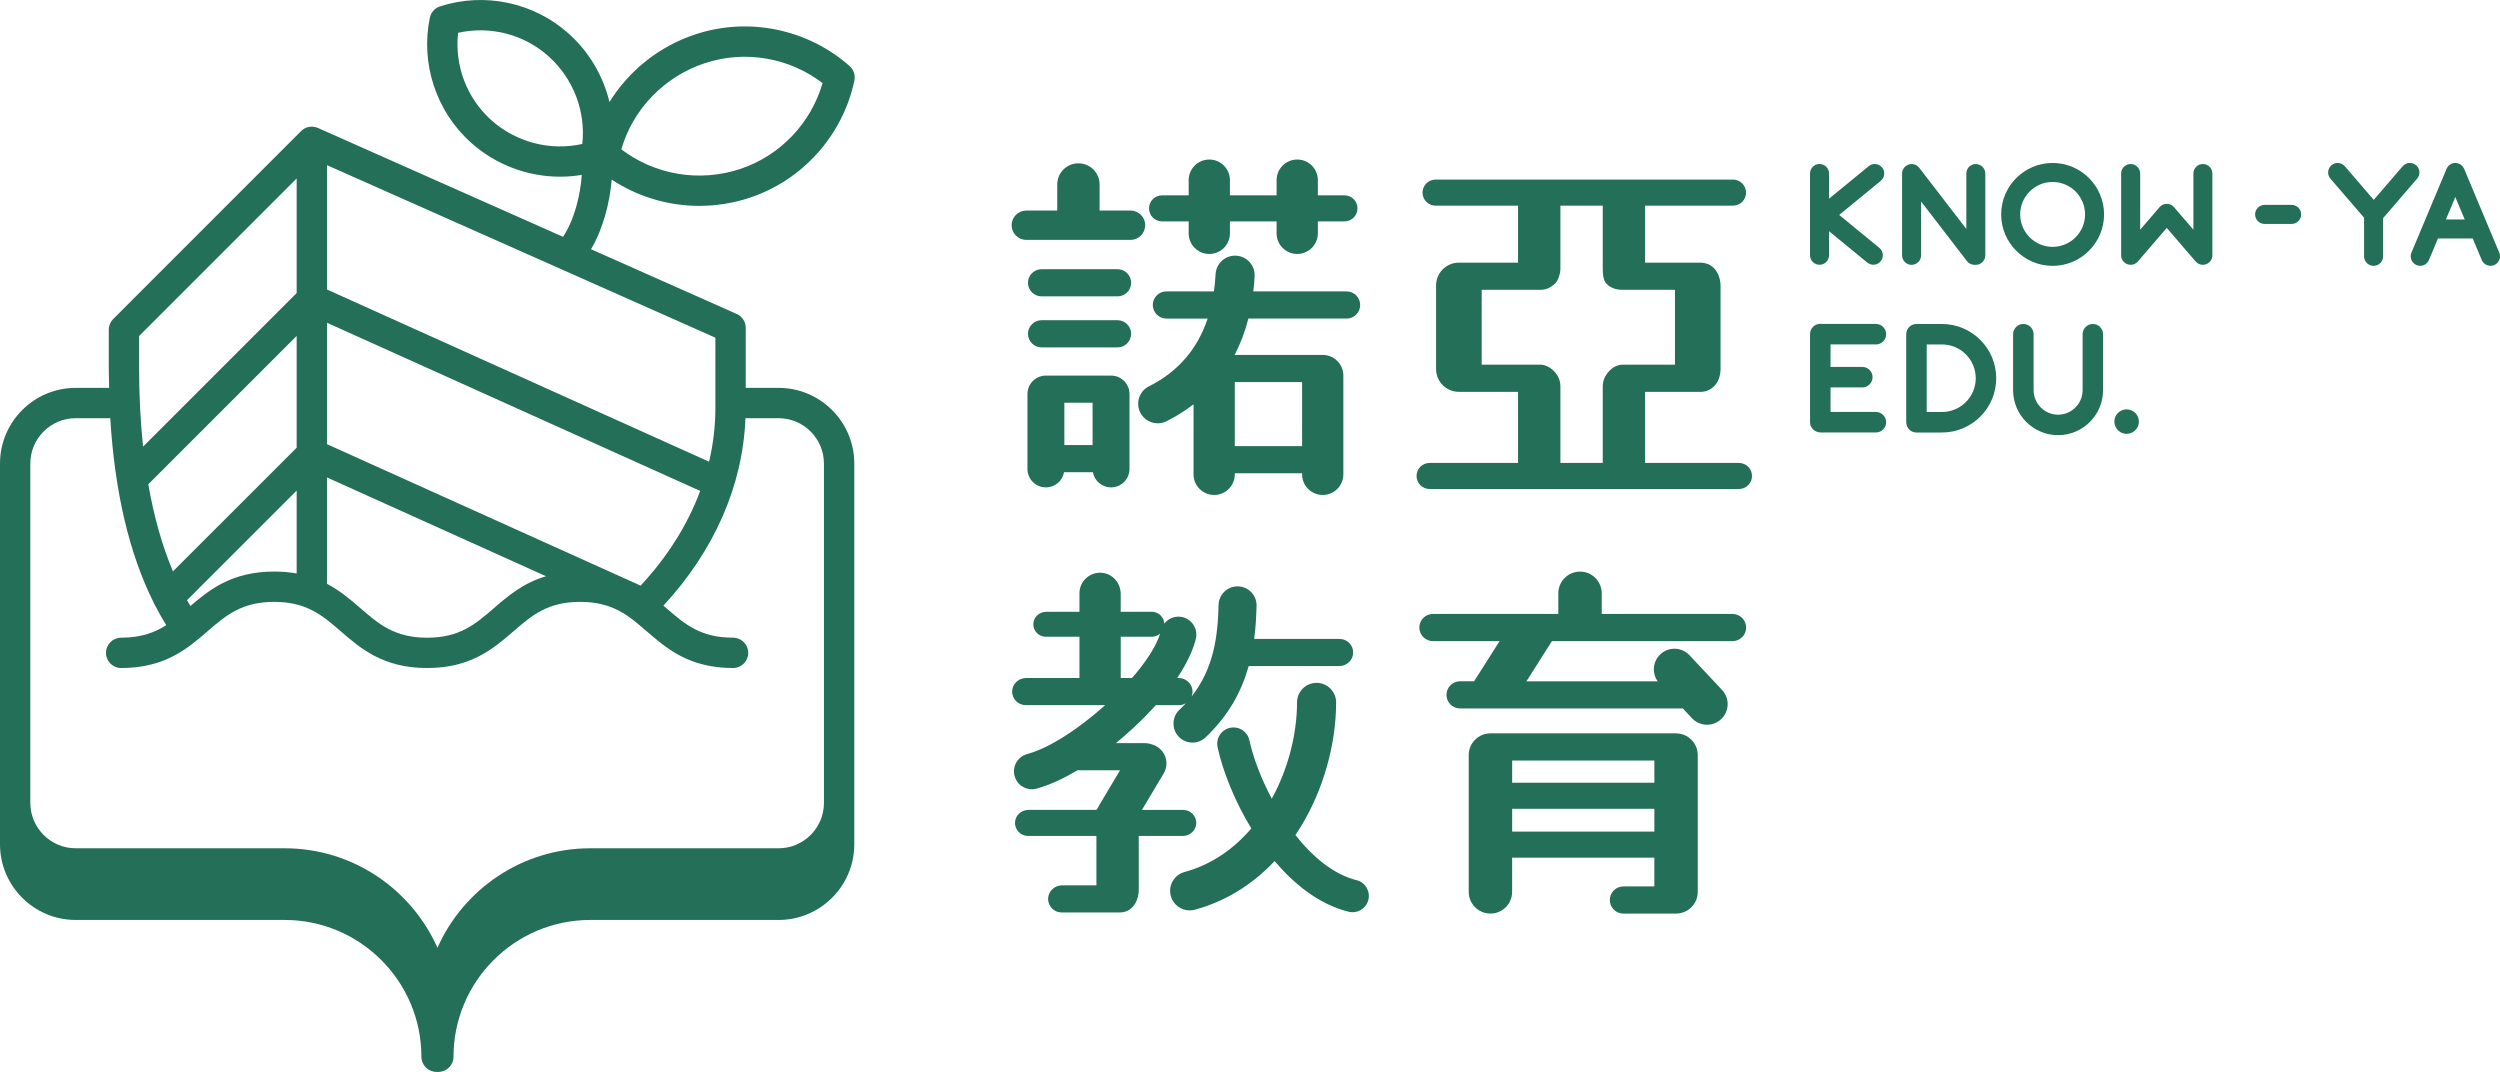 <?xml version="1.0" encoding="UTF-8"?><svg id="_圖層_2" xmlns="http://www.w3.org/2000/svg" viewBox="0 0 990.27 424.59"><defs><style>.cls-1{fill:#236f58;}</style></defs><g id="_圖層_1-2"><g><path class="cls-1" d="M277.07,81.54c6.63,0,13.31-1.04,19.77-3.17,21.05-6.94,36.99-24.74,41.59-46.45,.45-2.12-.28-4.31-1.89-5.74-16.62-14.71-40.02-19.53-61.07-12.58-14.37,4.74-26.35,14.39-34.05,26.81-2.47-10.27-8-19.79-16.15-27.09C211.48,.96,191.94-3.18,174.3,2.52c-2.06,.66-3.6,2.39-4.04,4.5-3.74,18.16,2.51,37.13,16.31,49.49,9.82,8.79,22.48,13.48,35.29,13.48,2.87,0,5.74-.24,8.59-.72-.26,3.8-.95,8.2-2.23,12.72-1.34,4.7-3.13,8.72-5.2,11.82l-63.92-28.39-33.15-14.73s-.02,0-.02,0c-.25-.11-.51-.2-.78-.28-.05-.01-.11-.03-.16-.04-.23-.06-.47-.1-.71-.14-.04,0-.08-.01-.11-.02-.21-.02-.43-.04-.65-.04-.04,0-.08,0-.13,0-.07,0-.14,0-.21,.01-.22,.01-.45,.04-.66,.07-.04,0-.09,.01-.13,.02-.26,.05-.52,.12-.77,.2-.04,.01-.09,.03-.13,.05-.23,.08-.46,.18-.68,.29-.03,.01-.06,.03-.09,.04-.24,.13-.46,.27-.68,.42-.05,.03-.09,.07-.14,.1-.22,.17-.44,.35-.63,.54L44.84,126.36c-1.13,1.13-1.76,2.65-1.76,4.25v14.63c0,.62,.01,1.23,.02,1.85l.14,6.55h-13.26c-16.53,0-29.98,13.45-29.98,29.98v150.8c0,16.53,13.45,29.98,29.98,29.98H112.74c29.88,0,54.18,24.3,54.18,54.18,0,3.32,2.69,6.01,6.01,6.01,.12,0,.23,0,.35,0,.12,0,.23,0,.35,0,3.32,0,6.01-2.69,6.01-6.01,0-29.87,24.3-54.18,54.18-54.18h74.59c16.53,0,29.98-13.45,29.98-29.98V183.62c0-16.53-13.45-29.98-29.98-29.98h-13.02v-23.45c.13-2.42-1.22-4.78-3.56-5.82l-38.72-17.2-19.01-8.44c4.89-8.24,7.46-18.73,8.21-27.57,10.33,6.81,22.47,10.39,34.77,10.39Zm-147.55,46.31l147.84,66.62c-4.96,13.33-12.92,26.01-23.6,37.51l-124.24-56.04v-48.09Zm0,61.27l86.75,39.13c-9.11,2.7-15.17,7.92-20.7,12.71-7.22,6.25-13.46,11.64-26.37,11.64s-19.15-5.39-26.37-11.64c-3.89-3.36-8.03-6.94-13.31-9.71v-42.13Zm-74.42-56.02l62.41-62.41v45.39l-60.84,60.84c-1.04-9.87-1.58-20.42-1.58-31.67v-12.14Zm13.41,93.22c-4.28-10.12-7.53-21.63-9.77-34.5l58.77-58.76v44.28l-49,48.98Zm49-32v32.83c-2.71-.48-5.66-.75-8.91-.75-16.62,0-25.52,7.07-33.17,13.65-.46-.76-.91-1.53-1.35-2.31l43.42-43.41Zm177.78-28.67h13.11c9.91,0,17.97,8.06,17.97,17.97v134.42c0,9.91-8.06,17.97-17.97,17.97h-74.59c-26.97,0-50.23,16.22-60.53,39.41-10.3-23.2-33.56-39.41-60.53-39.41H29.98c-9.91,0-17.97-8.06-17.97-17.97V183.62c0-9.91,8.06-17.97,17.97-17.97h13.7c1.78,29.37,7.54,53.78,17.24,73.14,.17,.47,.39,.93,.69,1.36,1.34,2.59,2.76,5.08,4.24,7.48-4.63,2.96-10.01,4.96-17.86,4.96-3.32,0-6.01,2.69-6.01,6.01s2.69,6.01,6.01,6.01c17.39,0,26.33-7.74,34.23-14.56,7.22-6.24,13.46-11.64,26.37-11.64s19.15,5.39,26.37,11.64c7.89,6.83,16.84,14.56,34.23,14.56s26.33-7.74,34.22-14.56c7.22-6.25,13.46-11.64,26.37-11.64s19.15,5.39,26.37,11.64c7.89,6.83,16.84,14.56,34.22,14.56,3.32,0,6.01-2.69,6.01-6.01s-2.69-6.01-6.01-6.01c-12.91,0-19.15-5.39-26.37-11.64-.4-.35-.81-.7-1.22-1.05,20.12-21.75,31.46-47.51,32.5-74.25Zm-11.92-31.89v27.87c0,7.16-.85,14.27-2.5,21.25L129.52,114.68v-49.26l153.85,68.34Zm-4.13-108.75c15.87-5.24,33.4-2.19,46.58,7.9-4.59,15.95-16.87,28.83-32.74,34.06-16.06,5.3-33.73,2.28-46.97-7.83,4.6-15.92,17.02-28.82,33.13-34.14Zm-84.65,22.56c-9.73-8.72-14.59-21.7-13.13-34.57,12.63-2.85,26.07,.55,35.8,9.27,9.88,8.85,14.83,21.9,13.39,34.75-12.68,2.85-26.22-.62-36.06-9.45Z"/><g><path class="cls-1" d="M743.06,136.44c2.24,0,4.06-1.82,4.06-4.06s-1.82-4.06-4.06-4.06h-21.48c-.18-.02-.36-.06-.55-.06-2.24,0-4.06,1.82-4.06,4.06v34.88c0,1.72,1.08,3.18,2.59,3.77,.49,.21,1.03,.33,1.6,.33h21.9c2.24,0,4.06-1.82,4.06-4.06s-1.82-4.06-4.06-4.06h-17.97v-9.72h12.59c2.24,0,4.06-1.82,4.06-4.06s-1.82-4.06-4.06-4.06h-12.59v-8.93h17.97Z"/><path class="cls-1" d="M769.23,128.33h-10.1c-2.24,0-4.06,1.82-4.06,4.06v34.87c0,2.24,1.82,4.06,4.06,4.06h10.1c11.85,0,21.49-9.64,21.49-21.49s-9.64-21.49-21.49-21.49Zm0,34.87h-6.04v-26.76h6.04c7.38,0,13.38,6,13.38,13.38s-6,13.38-13.38,13.38Z"/><path class="cls-1" d="M829,128.33c-2.24,0-4.06,1.82-4.06,4.06v22.16c0,5.35-4.36,9.71-9.71,9.71s-9.71-4.36-9.71-9.71v-22.16c0-2.24-1.82-4.06-4.06-4.06s-4.06,1.82-4.06,4.06v22.16c0,9.83,8,17.82,17.82,17.82s17.82-8,17.82-17.82v-22.16c0-2.24-1.82-4.06-4.06-4.06Z"/><circle class="cls-1" cx="842.37" cy="167" r="4.85"/></g><g><path class="cls-1" d="M872.59,64.97c-2.08,0-3.77,1.69-3.77,3.77v22.24l-7.69-8.93c-.72-.83-1.76-1.31-2.85-1.31s-2.14,.48-2.85,1.31l-7.69,8.93v-22.24c0-2.08-1.69-3.77-3.77-3.77s-3.77,1.69-3.77,3.77v32.38c0,1.57,.98,2.98,2.46,3.53,.43,.16,.87,.24,1.31,.24,1.08,0,2.13-.46,2.85-1.31l11.45-13.3,11.45,13.3c1.03,1.19,2.69,1.62,4.16,1.07,1.48-.55,2.46-1.96,2.46-3.53v-32.38c0-2.08-1.69-3.77-3.77-3.77Z"/><path class="cls-1" d="M745.52,66.35c-1.32-1.61-3.69-1.84-5.3-.53l-15.72,12.88v-9.97c0-2.08-1.69-3.77-3.77-3.77s-3.77,1.69-3.77,3.77v32.38c0,2.08,1.69,3.77,3.77,3.77s3.77-1.69,3.77-3.77v-9.52l15.17,12.43c.7,.57,1.55,.85,2.38,.85,1.09,0,2.17-.47,2.91-1.38,1.32-1.61,1.08-3.98-.53-5.3l-15.92-13.05,16.47-13.5c1.61-1.32,1.84-3.69,.53-5.3Z"/><path class="cls-1" d="M782.65,64.97c-2.08,0-3.77,1.69-3.77,3.77v21.96l-18.67-24.26c-.05-.06-.11-.11-.16-.16-.09-.1-.18-.2-.28-.29-.09-.08-.18-.15-.27-.23-.1-.08-.2-.15-.31-.22-.1-.06-.2-.12-.31-.17-.11-.06-.23-.11-.35-.15-.11-.04-.22-.07-.33-.1-.12-.03-.24-.06-.37-.08-.13-.02-.25-.03-.38-.04-.08,0-.16-.02-.24-.02-.04,0-.08,.01-.12,.01-.13,0-.26,.02-.39,.04-.12,.02-.23,.03-.35,.06-.12,.03-.23,.07-.35,.11-.12,.04-.24,.08-.35,.13-.1,.05-.2,.11-.3,.16-.12,.07-.24,.14-.35,.22-.03,.02-.07,.04-.1,.06-.06,.05-.11,.11-.17,.16-.1,.09-.2,.17-.29,.27-.08,.09-.16,.18-.23,.28-.07,.1-.14,.19-.21,.3-.07,.11-.12,.21-.18,.32-.05,.11-.1,.22-.15,.33-.04,.12-.08,.23-.11,.35-.03,.12-.06,.23-.08,.35-.02,.13-.03,.26-.04,.4,0,.08-.02,.15-.02,.23v32.38c0,2.08,1.69,3.77,3.77,3.77s3.77-1.69,3.77-3.77v-21.31l18.17,23.61c.74,.96,1.86,1.47,2.99,1.47,.09,0,.18-.02,.28-.02,.07,0,.14,.02,.22,.02,2.08,0,3.77-1.69,3.77-3.77v-32.38c0-2.08-1.69-3.77-3.77-3.77Z"/><path class="cls-1" d="M813.06,64.55c-11.24,0-20.38,9.14-20.38,20.38s9.14,20.38,20.38,20.38,20.38-9.14,20.38-20.38-9.14-20.38-20.38-20.38Zm0,33.23c-7.09,0-12.85-5.76-12.85-12.85s5.76-12.85,12.85-12.85,12.85,5.76,12.85,12.85-5.76,12.85-12.85,12.85Z"/><path class="cls-1" d="M957.02,65.46c-1.58-1.36-3.95-1.18-5.31,.4l-11.45,13.3-11.45-13.3c-1.36-1.58-3.73-1.75-5.31-.4-1.58,1.36-1.75,3.73-.4,5.31l13.33,15.47v15.29c0,2.08,1.69,3.77,3.77,3.77s3.77-1.69,3.77-3.77v-15.13l13.47-15.64c1.36-1.58,1.18-3.95-.4-5.31Z"/><path class="cls-1" d="M976.06,66.89s0,0,0,0v-.03c-.04-.06-.08-.11-.11-.17-.08-.16-.15-.32-.25-.47-.06-.09-.14-.17-.21-.26-.08-.1-.16-.21-.26-.31-.09-.09-.2-.17-.3-.25-.09-.07-.17-.15-.26-.21-.16-.1-.32-.19-.49-.27-.05-.02-.09-.06-.15-.08,0,0,0,0-.01,0-.23-.1-.47-.17-.72-.22-.05-.01-.1,0-.15-.02-.19-.03-.38-.06-.58-.06s-.4,.03-.59,.06c-.05,0-.09,0-.14,.01-.25,.05-.49,.12-.72,.22,0,0,0,0,0,0-.04,.02-.07,.04-.11,.06-.18,.08-.36,.17-.53,.29-.09,.06-.16,.13-.24,.19-.11,.09-.22,.17-.32,.27-.09,.09-.16,.19-.24,.29-.07,.09-.16,.18-.22,.28-.1,.14-.17,.3-.24,.45-.03,.06-.07,.12-.1,.19l-13.93,33.22c-.8,1.92,.1,4.12,2.02,4.93,.48,.2,.97,.29,1.45,.29,1.47,0,2.87-.87,3.47-2.31l3.57-8.52h13.77l3.57,8.52c.6,1.44,2,2.31,3.47,2.31,.49,0,.98-.09,1.45-.29,1.92-.8,2.82-3.01,2.02-4.93l-13.92-33.19Zm-7.22,20.05l3.73-8.89,3.73,8.89h-7.46Z"/><path class="cls-1" d="M907.74,81.16h-10.71c-2.08,0-3.77,1.69-3.77,3.77s1.69,3.77,3.77,3.77h10.71c2.08,0,3.77-1.69,3.77-3.77s-1.69-3.77-3.77-3.77Z"/></g><g><path class="cls-1" d="M686.28,243.19h-51.82v-8.17c0-4.75-3.85-8.6-8.6-8.6s-8.6,3.85-8.6,8.6v8.17h-49.67c-2.97,0-5.38,2.41-5.38,5.38s2.41,5.38,5.38,5.38h26.41l-10.1,15.91h-5.56c-2.97,0-5.38,2.41-5.38,5.38s2.41,5.38,5.38,5.38h88.24l3.63,3.87c1.61,1.72,3.78,2.58,5.96,2.58,2,0,4.01-.73,5.59-2.21,3.29-3.09,3.46-8.26,.37-11.55l-12.9-13.76c-3.09-3.29-8.26-3.46-11.55-.37-3.02,2.83-3.4,7.41-1.06,10.69h-51.99l10.1-15.91h71.55c2.97,0,5.38-2.41,5.38-5.38s-2.41-5.38-5.38-5.38Z"/><path class="cls-1" d="M663.91,290.49s-.07,0-.11,0c-.04,0-.07,0-.11,0h-73.1s-.07,0-.11,0c-.04,0-.07,0-.11,0-4.75,0-8.6,3.85-8.6,8.6v54.18c0,4.75,3.85,8.6,8.6,8.6s8.6-3.85,8.6-8.6v-13.55h56.33v11.4h-12.26c-2.97,0-5.38,2.41-5.38,5.38s2.41,5.38,5.38,5.38h20.21c.11,0,.22,0,.32-.02,.11,0,.21,.02,.32,.02,4.75,0,8.6-3.85,8.6-8.6v-54.18c0-4.75-3.85-8.6-8.6-8.6Zm-64.93,10.75h56.33v8.82h-56.33v-8.82Zm0,28.17v-9.03h56.33v9.03h-56.33Z"/><path class="cls-1" d="M434.29,350.69h-13.59c-2.9,0-5.4,2.23-5.53,5.13-.14,3.08,2.32,5.62,5.37,5.62h23.22c5.76-.24,7.31-6.02,7.31-8.6v-21.7s0-.01,.01-.01h17.46c2.78,0,5.19-2.14,5.31-4.92,.13-2.96-2.23-5.4-5.15-5.4h-16.35s-.02-.01-.01-.02l8.61-14.45c2.19-3.67,.98-8.42-2.69-10.61-.8-.48-2.69-1.32-4.61-1.37h-11.62s-.02-.01,0-.02c2.24-1.83,4.46-3.76,6.65-5.78,3.52-3.25,6.54-6.33,9.15-9.24,0,0,0,0,0,0h9.14c.99,0,1.92-.27,2.72-.75,.01,0,.02,0,.01,.02-.79,.87-1.63,1.72-2.52,2.56-3.02,2.85-3.16,7.61-.31,10.64,1.48,1.57,3.48,2.36,5.48,2.36,1.85,0,3.71-.68,5.16-2.05,9.33-8.8,14.37-18.52,17.1-28.26,0,0,0,0,.01,0h35.84c2.9,0,5.4-2.23,5.53-5.13,.14-3.08-2.32-5.62-5.37-5.62h-33.82s-.01,0-.01-.01c.59-4.48,.84-8.88,.94-13.12,.1-4.16-3.2-7.6-7.35-7.7-4.15-.11-7.6,3.2-7.7,7.35-.28,12.32-1.89,25.1-10.66,36.27,0,.01-.03,0-.02-.01,.3-.77,.43-1.62,.33-2.52-.3-2.75-2.72-4.79-5.49-4.79h-.54s-.02-.01,0-.02c4.98-7.44,6.76-12.86,7.39-15.59,.88-3.82-1.5-7.63-5.32-8.51-2.77-.64-5.53,.45-7.18,2.55,0,0-.02,0-.02,0-.15-2.6-2.3-4.66-4.93-4.66h-12.32s-.01,0-.01-.01v-7.1c0-4.27-3.19-7.96-7.44-8.33-4.84-.42-8.9,3.38-8.9,8.14v7.3s0,.01-.01,.01h-13.17c-2.67,0-4.97,2.05-5.09,4.72-.13,2.83,2.13,5.17,4.94,5.17h13.32s.01,0,.01,.01v16.32s0,.01-.01,.01h-21.11c-2.9,0-5.4,2.23-5.53,5.13-.14,3.08,2.32,5.62,5.37,5.62h31.44s.02,.01,0,.02c-10.17,9.15-21.9,16.93-30.87,19.36-3.78,1.02-6.02,4.92-4.99,8.7,.86,3.16,3.72,5.24,6.84,5.24,.61,0,1.24-.08,1.86-.25,4.87-1.32,10.41-3.83,16.21-7.28,0,0,0,0,0,0h16.85s.02,.01,.01,.02l-8.26,13.87c-.35,.58-.43,.99-1.13,1.81,0,0,0,0,0,0h-26.89c-2.78,0-5.19,2.14-5.31,4.92-.13,2.96,2.23,5.4,5.15,5.4h27.08s.01,0,.01,.01v19.54s0,.01-.01,.01Zm9.62-98.46s0-.01,.01-.01h12.32c1.25,0,2.4-.47,3.27-1.24,0,0,.02,0,.02,.01-1.55,5.06-5.66,11.28-11.13,17.57,0,0,0,0,0,0h-4.46s-.01,0-.01-.01v-16.32Z"/><path class="cls-1" d="M537.33,348.64c-9.01-2.24-17.32-9.14-24.21-17.86,.69-1.03,1.37-2.08,2.03-3.15,8.93-14.5,14.07-32.5,14.1-49.38,0-4.27-3.45-7.75-7.72-7.76h-.02c-4.27,0-7.73,3.45-7.74,7.72-.03,12.47-3.44,26.23-10.01,38.15-4.26-7.98-7.35-16.2-8.87-23.14-.76-3.48-4.2-5.68-7.68-4.92-3.48,.76-5.68,4.2-4.92,7.68,2.25,10.26,7.11,21.88,13.36,32.17-6.93,8.11-15.78,14.38-26.44,17.26-4.13,1.12-6.56,5.37-5.45,9.49,.93,3.45,4.06,5.72,7.47,5.72,.67,0,1.35-.09,2.03-.27,12-3.25,22.72-9.82,31.63-19.27,7.14,8.45,17.02,17.01,29.32,20.07,.52,.13,1.05,.19,1.56,.19,2.89,0,5.52-1.96,6.25-4.89,.86-3.46-1.24-6.96-4.7-7.82Z"/><path class="cls-1" d="M688.83,183.38h-37.2v-28.17h22.36c3.56-.17,7.47-3.02,7.53-9.03v-33.11c0-2.82-1.48-8.83-7.88-9.03h-22.01v-22.58h34.83c2.85,0,5.16-2.31,5.16-5.16s-2.31-5.16-5.16-5.16h-117.83c-2.85,0-5.16,2.31-5.16,5.16s2.31,5.16,5.16,5.16h32.68v22.58h-23.44c-4.99,0-9.03,4.04-9.03,9.03v33.11c0,4.99,4.04,9.03,9.03,9.03h23.44v28.17h-35.05c-2.85,0-5.16,2.31-5.16,5.16s2.31,5.16,5.16,5.16h122.56c2.85,0,5.16-2.31,5.16-5.16s-2.31-5.16-5.16-5.16Zm-78.48-38.92h-23.44v-29.67h23.44c1.36,0,3.43-.35,5.76-2.59,.73-.7,1.98-3.21,1.98-6.01v-24.73h16.77v24.73c0,2.42,.17,4.81,1.48,6.22,.37,.39,2.49,2.49,6.26,2.38h20.86v29.67h-20.86c-3.29,0-5.54,2.81-6.24,3.82-.94,1.35-1.5,3-1.5,4.78v30.32h-16.77v-30.32c0-1.49-.39-2.88-1.07-4.09-1.69-3-4.68-4.5-6.67-4.51Z"/><path class="cls-1" d="M440.09,148.77h-24.94c-.15,0-.29,.01-.43,.02-.14,0-.28-.02-.43-.02-4.04,0-7.31,3.27-7.31,7.31v29.67c0,4.04,3.27,7.31,7.31,7.31,3.6,0,6.58-2.6,7.19-6.02h11.42c.61,3.42,3.59,6.02,7.19,6.02,4.04,0,7.31-3.27,7.31-7.31v-29.67c0-4.04-3.27-7.31-7.31-7.31Zm-18.49,10.75h11.18v16.77h-11.18v-16.77Z"/><path class="cls-1" d="M453.63,89.21c0-3.21-2.6-5.81-5.81-5.81h-12.26v-10.32c0-4.63-3.75-8.39-8.39-8.39s-8.39,3.75-8.39,8.39v10.32h-12.26c-3.21,0-5.81,2.6-5.81,5.81s2.6,5.81,5.81,5.81h41.28c3.21,0,5.81-2.6,5.81-5.81Z"/><path class="cls-1" d="M460.3,87.7h10.54v4.73c0,4.51,3.66,8.17,8.17,8.17s8.17-3.66,8.17-8.17v-4.73h18.49v4.73c0,4.51,3.66,8.17,8.17,8.17s8.17-3.66,8.17-8.17v-4.73h10.54c2.85,0,5.16-2.31,5.16-5.16s-2.31-5.16-5.16-5.16h-10.54v-6.02c0-4.51-3.66-8.17-8.17-8.17s-8.17,3.66-8.17,8.17v6.02h-18.49v-6.02c0-4.51-3.66-8.17-8.17-8.17s-8.17,3.66-8.17,8.17v6.02h-10.54c-2.85,0-5.16,2.31-5.16,5.16s2.31,5.16,5.16,5.16Z"/><path class="cls-1" d="M533.4,126.19c2.97,0,5.38-2.41,5.38-5.38s-2.41-5.38-5.38-5.38h-36.95c.23-1.97,.41-3.97,.51-6.02,.22-4.27-3.06-7.91-7.33-8.13-4.26-.23-7.91,3.06-8.13,7.33-.12,2.35-.34,4.62-.66,6.82h-18.83c-2.97,0-5.38,2.41-5.38,5.38s2.41,5.38,5.38,5.38h16.35c-4.04,12.12-11.81,21.11-23.25,26.83-3.82,1.91-5.37,6.56-3.46,10.38,1.36,2.71,4.09,4.28,6.93,4.28,1.16,0,2.34-.26,3.46-.82,3.89-1.94,7.46-4.19,10.73-6.72v27.75c0,4.51,3.66,8.17,8.17,8.17s8.17-3.66,8.17-8.17v-.43h26.66v.43c0,4.51,3.66,8.17,8.17,8.17s8.17-3.66,8.17-8.17v-39.13c0-4.51-3.66-8.17-8.17-8.17h-34.89c2.3-4.43,4.12-9.24,5.44-14.41h38.91Zm-44.29,50.53v-25.37h26.66v25.37h-26.66Z"/><path class="cls-1" d="M442.67,106.63h-30.1c-2.97,0-5.38,2.41-5.38,5.38s2.41,5.38,5.38,5.38h30.1c2.97,0,5.38-2.41,5.38-5.38s-2.41-5.38-5.38-5.38Z"/><path class="cls-1" d="M442.67,126.84h-30.1c-2.97,0-5.38,2.41-5.38,5.38s2.41,5.38,5.38,5.38h30.1c2.97,0,5.38-2.41,5.38-5.38s-2.41-5.38-5.38-5.38Z"/></g></g></g></svg>